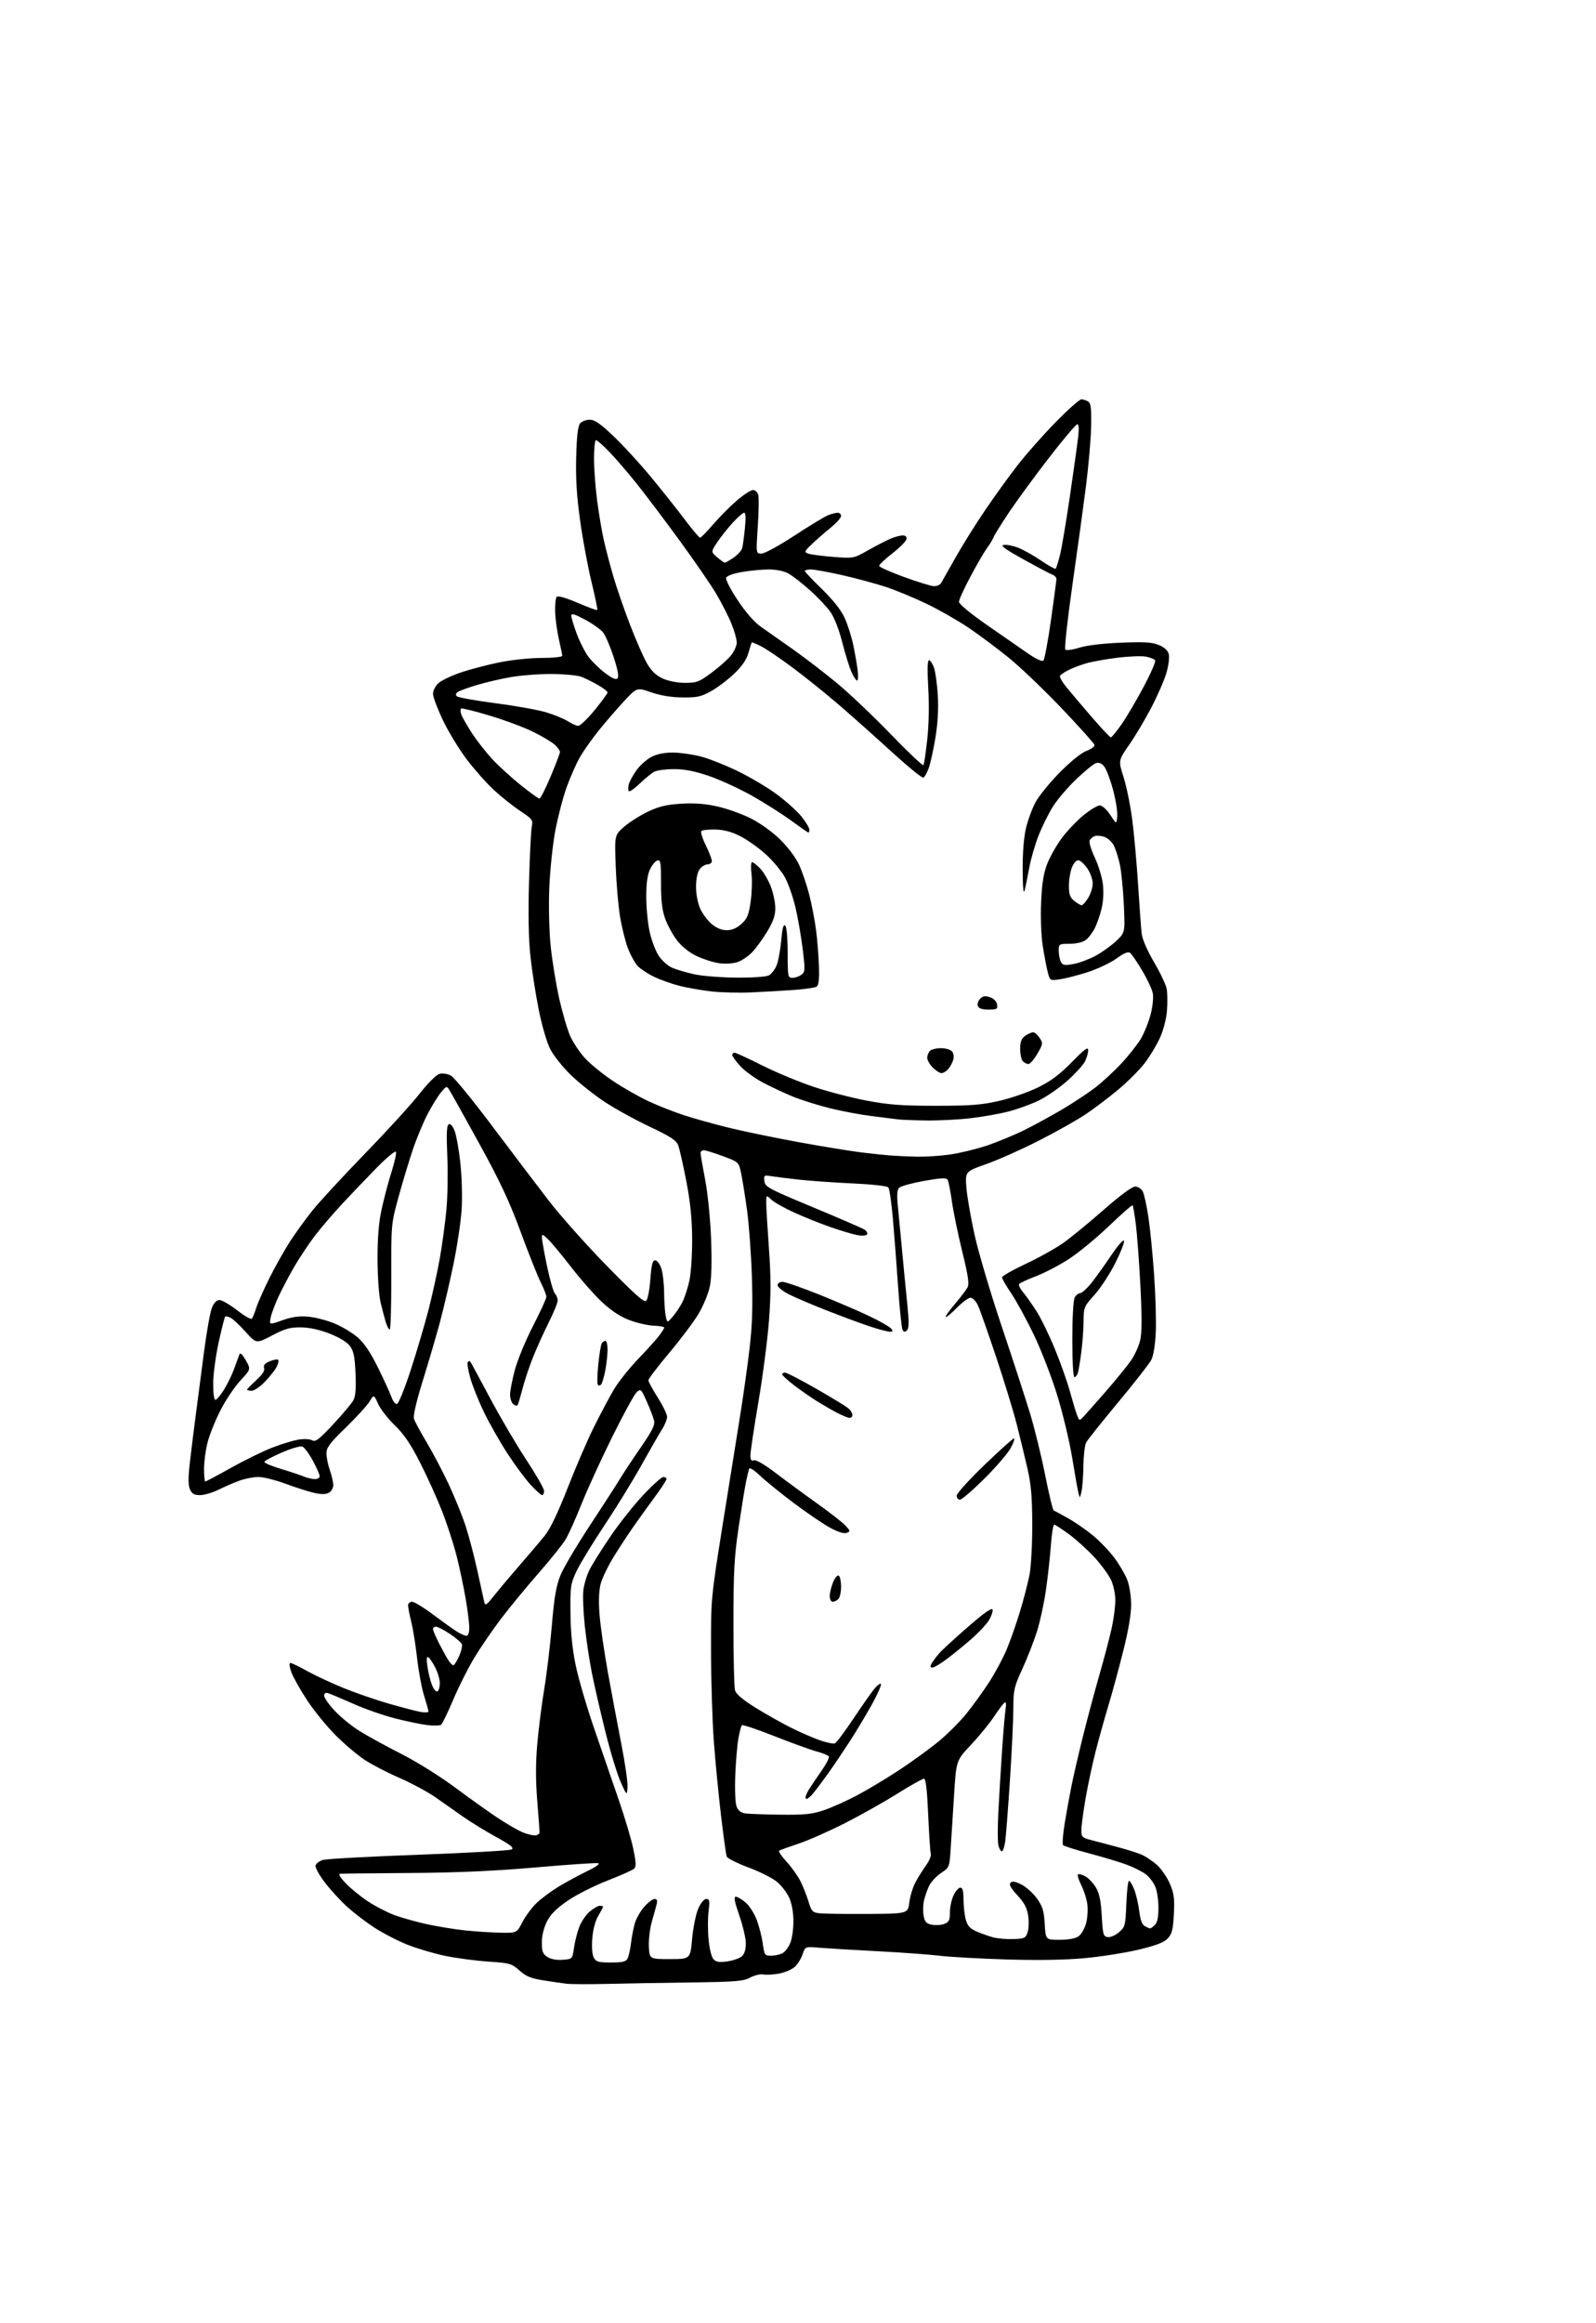 <?xml version="1.0" encoding="UTF-8" standalone="no"?>
<svg 
  version="1.1" 
  xmlns="http://www.w3.org/2000/svg" 
  xmlns:xlink="http://www.w3.org/1999/xlink" 
  xmlns:svg="http://www.w3.org/2000/svg"
  xmlns:rdf="http://www.w3.org/1999/02/22-rdf-syntax-ns#"
  xmlns:cc="http://creativecommons.org/ns#"
  xmlns:dc="http://purl.org/dc/elements/1.1/"
  viewBox="0 0 704 1024"
  width="704"
  height="1024"
>
<style>svg {background-color: white; }</style>"
<path stroke="none" fill="black" fill-rule="evenodd" d="M267.50,874.44C259.80,874.62 251.93,874.59 250.00,874.37C248.07,874.15 243.41,873.47 239.63,872.87C234.18,872.00 232.01,871.11 229.13,868.53C225.70,865.47 224.94,865.25 215.49,864.61C209.98,864.24 201.42,863.11 196.47,862.10C191.51,861.08 183.95,858.84 179.65,857.13C175.36,855.41 168.85,852.05 165.18,849.66C161.50,847.27 156.12,843.16 153.21,840.53C150.30,837.89 145.88,833.09 143.39,829.85C140.90,826.62 139.00,823.22 139.18,822.31C139.36,821.39 140.85,820.26 142.50,819.79C144.15,819.31 163.17,818.28 184.78,817.50C206.38,816.71 224.77,815.67 225.64,815.18C226.88,814.49 225.39,813.28 218.87,809.69C214.27,807.17 207.74,803.16 204.36,800.80C200.99,798.43 195.44,794.55 192.04,792.16C188.63,789.78 181.48,785.93 176.14,783.61C170.80,781.29 163.87,777.69 160.74,775.61C157.60,773.53 151.87,768.67 148.00,764.80C144.14,760.93 138.48,753.98 135.43,749.35C132.38,744.72 129.26,739.15 128.49,736.97C127.60,734.44 127.47,733.00 128.13,733.00C128.71,733.00 132.01,734.58 135.46,736.52C138.92,738.45 146.15,741.82 151.51,744.01C156.88,746.19 165.92,749.31 171.59,750.93C177.27,752.56 183.51,754.19 185.46,754.56C187.41,754.92 188.99,754.84 188.99,754.36C188.98,753.89 188.11,750.76 187.06,747.40C186.01,744.05 184.63,736.62 183.99,730.90C183.35,725.18 182.19,717.96 181.41,714.86C180.64,711.75 180.00,708.49 180.00,707.61C180.00,706.72 180.79,706.00 181.75,706.00C182.72,706.00 186.88,708.53 191.00,711.62C195.13,714.71 199.85,718.09 201.50,719.12C203.15,720.15 205.06,720.99 205.75,721.00C206.51,721.00 207.00,719.64 207.00,717.50C207.00,715.58 206.29,709.84 205.43,704.75C204.56,699.66 202.78,691.23 201.46,686.00C200.15,680.77 197.25,671.84 195.02,666.14C192.79,660.44 188.41,650.76 185.29,644.64C181.08,636.40 178.18,632.12 174.12,628.21C171.11,625.29 167.80,621.04 166.78,618.76C164.92,614.60 164.92,614.60 163.00,617.76C161.95,619.49 157.24,624.64 152.54,629.21C145.41,636.13 144.00,638.02 144.00,640.63C144.00,642.34 144.68,645.66 145.50,648.00C146.32,650.34 147.00,653.30 147.00,654.59C147.00,655.89 146.13,657.40 145.04,657.98C143.71,658.69 141.67,658.71 138.69,658.04C136.27,657.50 130.59,655.69 126.08,654.03C121.56,652.36 116.15,651.00 114.06,651.00C111.96,651.00 108.28,651.69 105.88,652.54C103.47,653.39 99.27,655.19 96.55,656.54C93.83,657.89 90.11,659.00 88.28,659.00C85.70,659.00 84.70,658.44 83.82,656.49C82.96,654.62 82.96,651.51 83.79,644.24C84.41,638.88 85.60,629.33 86.44,623.00C87.28,616.67 88.89,604.34 90.03,595.60C91.17,586.85 92.73,578.19 93.50,576.35C94.40,574.19 95.58,573.00 96.83,573.00C97.89,573.00 101.37,575.03 104.57,577.51C107.76,579.99 110.69,581.68 111.07,581.26C111.45,580.84 112.33,578.70 113.02,576.50C113.71,574.30 116.30,568.45 118.76,563.50C121.23,558.55 125.27,551.35 127.74,547.50C130.21,543.65 134.77,537.35 137.86,533.50C140.95,529.65 151.36,518.39 160.99,508.47C170.62,498.55 181.43,486.72 185.00,482.17C188.88,477.25 192.48,473.67 193.93,473.30C195.30,472.96 197.49,473.31 198.93,474.11C200.34,474.89 208.56,484.93 217.18,496.42C225.81,507.90 237.06,522.73 242.18,529.36C247.31,536.00 258.79,548.87 267.69,557.96C280.18,570.71 284.16,574.23 285.07,573.32C285.73,572.67 286.54,568.39 286.88,563.82C287.36,557.37 287.84,555.50 289.00,555.50C289.82,555.50 291.04,557.08 291.69,559.00C292.35,560.92 292.91,565.71 292.94,569.62C292.97,573.54 293.29,578.20 293.64,579.96C294.29,583.18 294.29,583.18 296.74,580.34C298.09,578.78 300.00,575.92 300.98,574.00C301.96,572.08 303.36,567.80 304.08,564.50C304.81,561.16 305.35,552.97 305.31,546.00C305.24,537.10 304.50,529.76 302.71,520.50C301.33,513.35 299.72,506.27 299.13,504.76C298.27,502.57 295.69,500.90 286.41,496.52C280.00,493.50 271.03,488.55 266.48,485.51C261.92,482.48 255.28,477.19 251.73,473.75C248.18,470.31 244.10,465.17 242.66,462.32C241.18,459.41 238.97,451.78 237.59,444.82C236.24,438.05 234.60,427.43 233.94,421.23C233.16,413.89 232.95,402.57 233.35,388.73C233.68,377.05 234.23,366.09 234.57,364.37C235.15,361.43 234.84,361.00 229.43,357.41C226.26,355.30 221.03,351.14 217.81,348.16C214.59,345.18 209.19,339.09 205.81,334.62C202.44,330.15 197.72,322.40 195.34,317.38C192.95,312.37 191.00,307.16 191.00,305.81C191.00,304.46 192.04,302.37 193.31,301.18C194.58,299.99 198.97,297.87 203.06,296.48C207.15,295.08 214.85,293.06 220.16,291.97C225.59,290.86 233.79,290.00 238.91,290.00C243.91,290.00 248.00,289.58 248.00,289.06C248.00,288.55 247.34,285.28 246.53,281.80C245.73,278.32 244.98,272.87 244.88,269.69C244.77,266.51 245.10,263.51 245.59,263.02C246.13,262.49 249.90,263.59 254.78,265.70C259.34,267.66 263.24,269.09 263.45,268.88C263.67,268.67 262.53,263.10 260.92,256.51C259.31,249.91 257.05,237.78 255.90,229.55C254.39,218.73 253.91,210.93 254.16,201.44C254.40,192.20 254.91,187.81 255.87,186.65C256.63,185.74 258.54,185.00 260.12,185.00C262.32,185.00 264.78,186.70 270.60,192.23C274.78,196.20 282.13,204.19 286.92,209.98C291.72,215.76 298.44,224.21 301.86,228.75C305.29,233.29 308.41,237.00 308.80,237.00C309.19,237.00 311.74,234.41 314.46,231.25C317.18,228.09 321.87,223.36 324.87,220.75C327.87,218.14 331.14,216.00 332.14,216.00C333.20,216.00 334.18,216.94 334.50,218.25C334.79,219.49 334.68,225.79 334.25,232.25C333.47,244.00 333.47,244.00 335.91,244.00C337.27,244.00 343.70,240.49 350.49,236.04C357.17,231.67 363.88,227.62 365.39,227.04C366.89,226.47 368.78,226.00 369.57,226.00C370.35,226.00 371.00,226.65 371.00,227.45C371.00,228.25 368.88,230.61 366.29,232.70C363.70,234.79 359.99,238.03 358.05,239.89C354.77,243.04 354.66,243.33 356.51,244.01C357.60,244.42 362.55,245.07 367.50,245.46C376.50,246.17 376.50,246.17 383.00,242.50C386.58,240.48 391.02,238.19 392.87,237.41C394.73,236.63 397.12,236.00 398.20,236.00C399.48,236.00 400.04,236.57 399.82,237.67C399.65,238.58 396.85,241.40 393.61,243.92C390.37,246.44 387.75,248.92 387.80,249.43C387.84,249.94 392.74,252.12 398.69,254.29C404.63,256.45 410.57,258.29 411.87,258.36C413.18,258.44 414.64,257.82 415.12,257.00C415.59,256.18 418.53,251.00 421.63,245.50C424.74,240.00 430.66,230.55 434.79,224.50C438.92,218.45 445.26,209.68 448.89,205.00C452.52,200.32 459.99,191.89 465.49,186.25C471.00,180.61 476.18,176.00 477.00,176.01C477.82,176.02 479.18,176.46 480.00,176.99C481.19,177.75 481.46,179.99 481.30,187.94C481.20,193.44 480.17,205.26 479.03,214.22C477.89,223.17 475.19,242.87 473.02,257.99C470.86,273.11 469.46,285.86 469.92,286.32C470.38,286.78 473.17,286.40 476.13,285.47C479.43,284.44 486.52,283.59 494.50,283.28C504.88,282.86 508.25,283.07 511.21,284.31C513.66,285.34 515.14,286.72 515.56,288.36C515.90,289.74 515.44,293.41 514.53,296.53C513.63,299.65 510.67,306.47 507.95,311.69C505.24,316.90 500.83,324.32 498.15,328.18C493.27,335.19 493.27,335.19 495.62,342.58C496.91,346.65 498.63,355.04 499.43,361.24C500.24,367.43 501.40,380.38 502.02,390.00C502.63,399.62 503.34,409.33 503.60,411.56C503.88,413.98 506.07,419.02 509.03,424.06C511.77,428.70 514.29,434.01 514.63,435.85C514.98,437.69 515.03,442.02 514.75,445.48C514.45,449.24 513.17,454.13 511.58,457.60C510.12,460.80 507.07,465.82 504.80,468.75C502.54,471.69 497.27,476.93 493.10,480.40C488.92,483.88 482.46,488.75 478.75,491.23C475.04,493.71 465.82,498.90 458.25,502.75C450.69,506.60 440.28,511.24 435.12,513.06C425.74,516.37 425.74,516.37 426.28,523.43C426.58,527.32 428.22,536.80 429.94,544.50C431.65,552.20 437.07,570.42 441.98,585.00C446.88,599.58 452.52,616.90 454.51,623.50C456.49,630.10 459.46,642.25 461.09,650.50C462.73,658.75 464.39,665.62 464.79,665.76C465.18,665.91 468.08,667.48 471.24,669.26C474.40,671.04 479.41,674.52 482.38,677.00C485.34,679.48 489.51,683.86 491.63,686.74C493.76,689.62 496.26,693.89 497.20,696.24C498.15,698.64 498.91,703.36 498.95,707.05C498.98,711.37 497.81,718.35 495.50,727.55C493.58,735.22 490.65,746.00 488.99,751.50C487.33,757.00 484.82,766.00 483.40,771.50C481.97,777.00 479.95,786.39 478.91,792.37C477.86,798.35 477.00,804.75 477.00,806.58C477.00,809.67 477.32,810.00 481.25,811.02C483.59,811.62 488.79,813.00 492.82,814.07C496.85,815.15 501.61,816.64 503.39,817.39C505.18,818.14 508.24,820.15 510.20,821.87C512.15,823.58 514.76,827.33 515.99,830.19C517.88,834.59 518.16,836.70 517.79,843.70C517.43,850.58 516.97,852.40 515.09,854.40C513.42,856.18 510.01,857.48 502.16,859.36C496.30,860.75 485.58,862.44 478.33,863.10C469.76,863.89 457.72,864.08 443.83,863.66C432.10,863.30 418.92,862.57 414.55,862.03C410.18,861.49 397.81,860.59 387.05,860.03C376.30,859.47 364.73,858.77 361.33,858.49C355.17,857.96 355.17,857.96 354.05,861.33C353.44,863.19 351.92,865.67 350.66,866.85C349.41,868.03 346.28,869.38 343.72,869.86C341.15,870.34 337.97,870.53 336.65,870.27C335.34,870.02 332.74,870.64 330.88,871.66C327.93,873.27 324.59,873.54 304.50,873.80C291.85,873.97 275.20,874.25 267.50,874.44zM269.50,865.00C274.61,865.00 276.11,864.64 276.83,863.25C277.32,862.29 278.00,859.25 278.33,856.50C278.66,853.75 279.42,849.80 280.02,847.72C280.62,845.65 282.48,842.38 284.16,840.47C285.84,838.56 287.89,837.00 288.72,837.00C289.79,837.00 290.07,837.66 289.67,839.25C289.36,840.49 288.40,843.98 287.53,847.00C286.66,850.02 286.07,854.98 286.22,858.00C286.50,863.50 286.50,863.50 295.50,863.50C304.50,863.50 304.50,863.50 305.30,854.52C305.75,849.59 306.96,843.62 308.00,841.27C309.14,838.70 310.55,837.00 311.56,837.00C313.00,837.00 313.14,837.75 312.55,842.45C312.18,845.45 312.18,851.10 312.57,855.01C312.99,859.23 313.89,862.75 314.80,863.65C315.95,864.81 317.44,865.01 320.91,864.50C323.43,864.13 326.29,863.12 327.25,862.26C328.38,861.24 329.00,859.25 328.99,856.60C328.98,854.34 327.68,848.79 326.10,844.25C324.01,838.25 323.59,836.00 324.54,836.00C325.26,836.00 327.21,837.14 328.87,838.54C330.53,839.94 332.76,843.43 333.83,846.29C334.89,849.16 336.08,853.86 336.48,856.75C337.15,861.75 337.33,862.00 340.16,862.00C341.79,862.00 344.04,861.51 345.15,860.92C346.26,860.33 347.81,858.31 348.58,856.45C349.36,854.59 349.99,850.24 349.98,846.78C349.96,842.85 349.27,838.98 348.11,836.43C347.09,834.19 344.65,831.03 342.67,829.40C340.70,827.78 335.04,824.94 330.10,823.09C325.16,821.25 320.87,819.09 320.56,818.31C320.26,817.52 319.12,809.37 318.04,800.19C316.95,791.01 315.52,776.30 314.87,767.50C314.22,758.70 313.66,740.92 313.63,728.00C313.59,704.50 313.59,704.50 318.78,672.00C321.64,654.12 325.11,632.46 326.49,623.86C327.88,615.25 329.74,601.98 330.63,594.36C331.84,584.00 332.09,575.95 331.65,562.50C331.32,552.60 330.37,539.55 329.53,533.50C328.70,527.45 327.54,520.18 326.96,517.35C325.90,512.19 325.90,512.19 318.89,509.60C315.04,508.17 311.24,507.00 310.44,507.00C309.65,507.00 309.01,507.56 309.02,508.25C309.03,508.94 309.94,514.23 311.05,520.00C312.19,525.97 313.32,537.18 313.66,546.00C314.05,556.21 313.86,563.41 313.09,567.08C312.45,570.16 310.26,575.50 308.21,578.95C306.17,582.40 300.34,590.19 295.25,596.24C290.16,602.30 286.00,607.76 286.01,608.38C286.01,608.99 287.87,612.42 290.13,615.99C292.40,619.56 294.25,623.38 294.25,624.49C294.25,625.59 293.25,628.08 292.02,630.00C290.80,631.92 286.66,639.12 282.82,646.00C278.99,652.88 271.61,664.85 266.43,672.61C261.25,680.37 255.78,689.37 254.26,692.61C251.68,698.12 251.51,699.30 251.63,711.00C251.72,719.51 252.45,726.85 253.94,734.00C255.13,739.77 258.82,752.38 262.14,762.00C265.45,771.62 270.33,785.80 272.99,793.51C275.64,801.21 278.52,810.89 279.37,815.01C280.58,820.87 280.66,822.75 279.71,823.66C279.04,824.29 273.74,826.66 267.92,828.91C262.11,831.17 254.23,835.15 250.42,837.76C245.39,841.21 242.89,843.72 241.25,846.96C239.86,849.73 239.00,853.24 239.00,856.19C239.00,860.13 239.42,861.23 241.42,862.54C242.94,863.54 245.43,864.01 248.16,863.81C252.49,863.50 252.49,863.50 253.19,858.53C253.58,855.79 254.63,851.64 255.52,849.31C256.41,846.97 258.50,843.92 260.15,842.53C261.80,841.14 263.79,840.00 264.58,840.00C265.36,840.00 266.00,840.20 266.00,840.44C266.00,840.69 265.05,842.50 263.88,844.47C262.59,846.66 261.57,850.52 261.26,854.37C260.95,858.21 261.21,861.52 261.91,862.83C262.92,864.71 263.93,865.00 269.50,865.00zM446.92,854.68C451.91,854.51 452.42,854.27 453.28,851.69C453.79,850.14 453.90,846.83 453.53,844.33C453.02,840.95 451.80,838.65 448.76,835.36C445.80,832.15 444.98,830.62 445.77,829.83C446.56,829.04 447.92,829.28 450.68,830.71C452.78,831.79 455.84,834.57 457.47,836.88C459.92,840.35 460.51,842.31 460.83,848.04C461.23,855.00 461.23,855.00 467.39,855.00C471.32,855.00 474.35,854.44 475.75,853.46C476.96,852.62 478.45,850.04 479.07,847.72C479.70,845.41 479.94,841.60 479.62,839.26C479.30,836.91 478.10,833.15 476.95,830.90C475.80,828.65 475.14,826.52 475.49,826.18C475.83,825.84 477.30,826.22 478.76,827.04C480.21,827.85 482.32,830.09 483.44,832.01C484.94,834.56 485.62,837.93 485.99,844.50C486.46,852.73 486.68,853.53 488.63,853.80C489.81,853.97 492.03,853.02 493.59,851.68C496.29,849.36 496.44,848.76 496.83,839.12C497.05,833.55 497.58,829.00 498.01,829.00C498.43,829.00 499.46,830.70 500.29,832.77C501.12,834.84 502.12,839.13 502.52,842.30C503.02,846.33 503.78,848.35 505.05,849.03C506.05,849.56 507.09,850.00 507.36,850.00C507.63,850.00 508.56,849.29 509.43,848.43C510.51,847.35 511.00,844.98 511.00,840.90C511.00,837.62 510.38,833.45 509.62,831.64C508.86,829.82 507.03,827.38 505.54,826.21C504.05,825.04 500.28,823.12 497.17,821.95C494.05,820.78 486.59,818.53 480.59,816.95C474.58,815.36 469.34,813.72 468.94,813.29C468.54,812.85 468.83,808.68 469.58,804.02C470.34,799.36 471.68,791.93 472.56,787.52C473.45,783.11 475.73,773.20 477.65,765.50C479.56,757.80 482.89,745.36 485.05,737.86C487.21,730.36 489.66,720.99 490.49,717.05C491.32,713.10 491.99,707.76 491.98,705.18C491.97,702.61 491.14,698.70 490.14,696.50C489.14,694.30 485.88,689.83 482.91,686.57C479.93,683.31 474.86,678.70 471.64,676.32C468.42,673.95 465.43,672.00 465.00,672.00C464.57,672.00 463.91,676.16 463.53,681.25C463.16,686.34 462.18,695.18 461.36,700.90C460.54,706.62 458.76,714.82 457.40,719.13C456.04,723.44 453.14,730.85 450.96,735.58C447.32,743.51 447.00,744.89 447.00,752.85C446.99,757.61 446.32,771.85 445.50,784.50C444.67,797.15 443.72,809.41 443.39,811.75C443.05,814.09 442.38,816.00 441.91,816.00C441.43,816.00 440.75,814.84 440.39,813.41C440.03,811.99 440.04,805.13 440.40,798.16C440.76,791.20 441.51,778.98 442.05,771.00C442.59,763.02 443.28,754.99 443.58,753.15C443.91,751.12 443.75,750.04 443.16,750.40C442.63,750.73 440.52,753.53 438.46,756.63C436.40,759.72 431.81,765.34 428.25,769.11C421.79,775.97 421.79,775.97 420.84,791.24C420.32,799.63 419.65,810.23 419.35,814.80C418.82,823.05 418.79,823.11 415.08,825.56C413.03,826.92 410.66,829.49 409.81,831.27C408.96,833.05 407.94,836.00 407.54,837.83C407.14,839.66 407.09,842.64 407.43,844.46C407.92,847.12 408.63,847.88 411.02,848.35C412.66,848.68 415.13,848.52 416.50,848.00C418.61,847.20 419.00,846.40 419.00,842.93C419.00,840.66 419.73,837.27 420.61,835.40C421.50,833.53 422.85,832.00 423.61,832.00C424.62,832.00 425.00,833.44 425.01,837.25C425.01,840.14 425.46,844.12 426.01,846.10C426.78,848.89 427.86,850.07 430.76,851.32C432.82,852.21 436.07,853.37 438.00,853.90C439.93,854.43 443.94,854.78 446.92,854.68zM220.73,851.87C227.97,852.00 227.97,852.00 230.40,847.25C231.73,844.64 234.55,840.84 236.66,838.81C238.77,836.78 243.20,833.50 246.50,831.51C249.80,829.52 255.43,826.48 259.00,824.74C263.07,822.76 264.85,821.45 263.77,821.22C262.82,821.02 250.44,821.87 236.27,823.10C218.17,824.68 201.72,825.41 181.00,825.55C164.78,825.66 150.85,825.81 150.05,825.88C149.12,825.96 150.02,827.49 152.55,830.13C154.72,832.40 159.13,835.98 162.35,838.10C165.57,840.21 170.75,842.89 173.85,844.06C176.96,845.22 183.42,847.04 188.20,848.09C192.99,849.14 200.64,850.39 205.20,850.87C209.77,851.34 216.75,851.79 220.73,851.87zM382.50,843.60C400.50,843.50 400.50,843.50 401.11,838.48C401.45,835.72 402.71,831.67 403.90,829.48C405.10,827.29 407.19,823.96 408.55,822.08C409.91,820.20 410.82,817.95 410.57,817.08C410.32,816.21 409.80,808.41 409.42,799.75C408.93,788.62 408.38,784.00 407.54,784.00C406.89,784.00 401.66,786.94 395.92,790.53C390.19,794.12 379.84,799.95 372.92,803.48C366.00,807.01 356.78,811.09 352.42,812.55C348.06,814.01 344.14,815.42 343.70,815.69C343.27,815.96 344.70,818.12 346.88,820.49C349.07,822.86 351.84,826.72 353.03,829.06C354.22,831.40 355.84,835.47 356.62,838.10C357.89,842.36 358.39,842.92 361.27,843.29C363.05,843.52 372.60,843.66 382.50,843.60zM235.75,808.96C237.00,808.98 238.00,808.40 238.00,807.65C238.00,806.90 237.54,800.57 236.97,793.58C236.25,784.74 236.26,777.15 236.99,768.68C237.58,761.98 238.96,751.10 240.06,744.50C241.16,737.90 242.68,725.26 243.42,716.42C244.47,704.05 245.34,698.97 247.18,694.42C248.49,691.16 254.32,681.30 260.12,672.50C265.91,663.70 271.88,654.48 273.37,652.00C274.85,649.52 279.01,643.24 282.59,638.04C287.82,630.45 288.99,628.07 288.48,626.04C288.14,624.64 286.70,620.90 285.28,617.73C282.81,612.19 282.63,612.02 280.83,613.65C279.80,614.58 274.93,623.48 270.01,633.42C265.09,643.37 259.00,656.67 256.48,663.00C253.95,669.33 250.82,676.30 249.51,678.50C248.20,680.70 242.78,687.45 237.47,693.50C232.17,699.55 224.75,708.55 220.99,713.50C217.24,718.45 211.94,726.19 209.22,730.69C206.49,735.20 202.31,743.53 199.91,749.19C197.51,754.86 195.09,759.83 194.53,760.24C193.96,760.64 191.25,760.69 188.50,760.36C185.75,760.02 179.45,758.72 174.50,757.48C169.55,756.24 161.22,753.34 156.00,751.03C150.78,748.72 145.71,746.60 144.75,746.30C143.57,745.94 143.00,746.31 143.00,747.43C143.00,748.34 145.08,751.31 147.63,754.03C150.18,756.76 155.01,760.72 158.38,762.84C161.75,764.96 170.08,769.53 176.89,773.00C184.16,776.70 194.30,783.04 201.39,788.34C208.05,793.30 216.54,799.33 220.25,801.73C223.96,804.13 228.46,806.73 230.25,807.51C232.04,808.29 234.51,808.94 235.75,808.96zM344.28,799.85C354.83,799.97 358.15,799.64 363.28,797.93C366.70,796.78 373.27,793.86 377.87,791.42C382.47,788.99 390.80,784.01 396.37,780.36C401.94,776.71 409.77,771.04 413.78,767.77C417.78,764.50 423.46,758.83 426.41,755.16C429.35,751.50 433.86,745.25 436.42,741.27C438.98,737.29 442.36,730.99 443.94,727.27C445.52,723.55 448.18,716.00 449.86,710.50C451.54,705.00 453.46,697.58 454.14,694.00C454.81,690.42 455.35,680.52 455.33,672.00C455.31,660.06 454.83,654.43 453.26,647.50C452.13,642.55 450.01,633.77 448.54,628.00C447.08,622.23 442.95,608.73 439.36,598.00C435.78,587.27 432.16,577.04 431.31,575.25C430.46,573.46 429.02,572.00 428.09,572.00C427.17,572.00 424.44,574.02 422.02,576.48C419.60,578.94 417.42,580.75 417.17,580.50C416.92,580.25 418.73,577.68 421.20,574.77C423.67,571.87 426.17,568.59 426.76,567.47C427.59,565.90 427.07,562.33 424.44,551.61C422.57,544.00 420.52,534.04 419.88,529.47C419.24,524.90 418.39,520.63 417.98,519.97C417.41,519.05 414.97,519.18 407.56,520.51C402.24,521.47 397.32,522.83 396.62,523.52C395.68,524.46 395.55,526.70 396.10,532.15C396.51,536.19 397.34,544.90 397.94,551.50C398.55,558.10 399.54,568.37 400.16,574.31C401.01,582.55 400.99,585.41 400.09,586.31C399.19,587.21 398.74,587.19 398.15,586.23C397.72,585.55 396.83,577.00 396.16,567.24C395.49,557.48 394.45,543.88 393.84,537.00C393.24,530.12 392.35,524.01 391.87,523.40C391.36,522.75 384.97,522.03 376.25,521.62C368.14,521.25 357.45,520.50 352.50,519.95C347.55,519.41 342.01,518.72 340.18,518.42C337.04,517.91 336.87,518.03 337.18,520.61C337.48,523.15 338.93,523.93 358.47,532.06C370.00,536.86 380.25,541.30 381.25,541.93C382.26,542.55 382.80,543.51 382.46,544.06C382.10,544.64 380.30,544.78 378.17,544.39C376.15,544.02 370.77,542.42 366.22,540.82C361.67,539.23 354.47,536.34 350.23,534.41C345.99,532.47 341.50,529.94 340.26,528.77C338.00,526.65 338.00,526.65 337.99,530.08C337.98,531.96 338.51,541.01 339.17,550.18C340.09,563.01 340.09,570.40 339.19,582.18C338.55,590.61 336.45,606.73 334.53,618.00C332.61,629.27 331.03,639.79 331.02,641.36C331.00,643.50 331.38,644.07 332.51,643.64C333.43,643.28 337.23,645.50 342.26,649.32C346.79,652.77 355.00,658.80 360.50,662.71C366.00,666.63 371.58,670.99 372.90,672.39C375.13,674.76 375.17,675.00 373.48,675.64C372.32,676.09 369.71,675.29 366.25,673.42C363.26,671.81 356.05,666.92 350.22,662.55C344.38,658.17 337.64,652.71 335.23,650.40C332.80,648.07 330.68,646.72 330.46,647.35C330.23,647.98 329.62,650.52 329.10,653.00C328.57,655.48 327.11,664.48 325.84,673.00C323.88,686.19 323.53,692.52 323.52,715.50C323.51,730.35 323.82,743.62 324.21,745.00C324.70,746.71 327.56,749.14 333.21,752.66C337.77,755.50 344.88,759.50 349.00,761.55C353.12,763.60 358.88,766.10 361.78,767.10C364.69,768.10 367.61,768.69 368.28,768.41C368.95,768.14 372.57,763.32 376.32,757.71C380.07,752.09 384.22,746.17 385.53,744.54C386.84,742.91 388.21,741.87 388.57,742.23C388.93,742.59 387.16,746.63 384.64,751.19C382.11,755.76 377.67,763.16 374.77,767.63C371.87,772.10 367.62,778.40 365.31,781.63C363.01,784.86 360.01,788.85 358.65,790.50C357.29,792.15 355.86,793.18 355.47,792.80C355.08,792.41 355.60,790.72 356.63,789.05C357.66,787.37 360.23,783.55 362.34,780.55C364.45,777.55 365.92,774.69 365.61,774.19C365.30,773.68 362.90,772.70 360.28,772.00C357.65,771.30 349.28,768.27 341.68,765.27C334.08,762.26 327.58,760.08 327.25,760.42C326.91,760.75 326.22,763.38 325.71,766.26C325.19,769.14 324.57,776.47 324.33,782.54C324.08,788.70 324.33,794.74 324.89,796.21C325.57,798.00 326.80,798.99 328.70,799.28C330.24,799.51 337.25,799.77 344.28,799.85zM276.80,787.84C276.50,791.50 276.50,791.50 273.77,785.42C272.27,782.08 269.25,772.18 267.07,763.42C264.88,754.67 262.20,743.00 261.10,737.50C260.00,732.00 258.58,722.56 257.94,716.52C257.30,710.49 257.03,703.43 257.33,700.84C257.64,698.25 258.88,694.19 260.08,691.82C261.28,689.44 265.43,682.85 269.28,677.18C273.14,671.50 279.65,663.29 283.75,658.93C287.85,654.57 291.84,651.00 292.60,651.00C293.37,651.00 294.00,651.40 294.00,651.89C294.00,652.38 291.91,655.62 289.35,659.10C286.79,662.57 282.62,668.36 280.07,671.96C277.53,675.56 273.36,681.88 270.82,686.00C268.27,690.12 265.65,695.52 264.98,698.00C264.19,700.96 264.00,705.54 264.43,711.36C264.79,716.23 266.44,727.70 268.09,736.86C269.74,746.01 272.45,760.40 274.10,768.84C275.76,777.28 276.97,785.83 276.80,787.84zM192.98,745.51C193.54,745.17 194.00,743.54 194.00,741.90C194.00,740.26 193.11,737.17 192.01,735.03C190.92,732.89 189.54,730.83 188.94,730.46C188.17,729.99 188.05,731.23 188.55,734.64C188.93,737.31 189.86,740.99 190.60,742.82C191.35,744.65 192.42,745.86 192.98,745.51zM411.28,735.00C410.29,735.00 410.19,734.54 410.92,733.25C411.46,732.29 412.94,730.30 414.20,728.82C415.47,727.35 421.23,722.05 427.00,717.05C434.27,710.75 437.60,708.42 437.83,709.48C438.00,710.33 437.25,712.48 436.15,714.26C435.04,716.04 431.55,719.75 428.38,722.50C425.21,725.25 420.37,729.19 417.63,731.25C414.88,733.31 412.03,735.00 411.28,735.00zM199.96,734.00C200.37,734.00 201.50,732.22 202.48,730.05C203.45,727.88 204.01,725.48 203.72,724.71C203.42,723.94 201.04,721.89 198.42,720.15C195.80,718.42 193.06,717.00 192.33,717.00C191.60,717.00 191.00,717.46 191.00,718.03C191.00,718.60 192.19,721.41 193.64,724.28C195.10,727.15 196.95,730.51 197.76,731.75C198.57,732.99 199.56,734.00 199.96,734.00zM218.29,702.88C220.61,699.98 225.66,693.98 229.52,689.55C233.39,685.12 238.21,679.45 240.23,676.95C242.71,673.89 246.03,666.97 250.40,655.80C253.97,646.67 259.21,634.54 262.05,628.85C264.89,623.16 268.81,615.80 270.75,612.50C272.69,609.20 277.52,603.12 281.48,599.00C285.44,594.88 289.65,590.20 290.84,588.62C292.03,587.03 293.00,585.45 293.00,585.12C293.00,584.78 290.91,584.42 288.36,584.32C285.81,584.22 281.03,583.13 277.74,581.90C273.73,580.40 269.75,577.81 265.72,574.08C262.40,571.01 256.20,564.00 251.94,558.50C247.69,553.00 243.03,547.41 241.60,546.08C239.22,543.85 239.00,543.81 239.04,545.58C239.07,546.63 240.10,552.33 241.33,558.24C242.57,564.15 244.13,569.53 244.79,570.19C245.46,570.86 246.00,572.22 246.00,573.22C246.00,574.22 244.20,578.63 241.99,583.01C239.79,587.40 236.67,594.31 235.05,598.37C233.44,602.43 231.38,608.62 230.47,612.12C229.56,615.62 228.60,618.84 228.32,619.29C228.05,619.73 227.19,619.57 226.41,618.93C225.63,618.28 225.00,616.38 225.00,614.70C225.00,613.01 225.96,608.06 227.14,603.70C228.32,599.33 231.92,590.64 235.14,584.39C238.36,578.13 241.00,572.38 241.00,571.59C241.00,570.81 239.89,567.95 238.52,565.23C237.16,562.52 233.16,552.47 229.63,542.90C224.66,529.42 220.54,520.65 211.36,503.98C204.84,492.15 198.94,481.57 198.25,480.48C197.03,478.56 196.92,478.59 194.54,481.47C193.18,483.10 190.52,487.41 188.62,491.03C186.72,494.66 183.77,501.75 182.07,506.79C180.37,511.82 177.53,521.24 175.76,527.72C172.55,539.46 172.54,539.57 172.60,562.75C172.63,575.54 172.32,586.00 171.91,586.00C171.49,586.00 170.71,584.54 170.16,582.75C169.62,580.96 168.58,577.02 167.86,574.00C167.14,570.94 166.55,562.52 166.53,555.00C166.51,545.65 167.05,538.93 168.31,533.13C169.30,528.52 171.24,521.18 172.62,516.81C174.00,512.45 174.93,508.34 174.68,507.69C174.44,507.03 170.71,510.09 166.37,514.50C162.04,518.90 155.08,526.18 150.90,530.66C146.73,535.15 141.19,541.64 138.59,545.09C136.00,548.54 132.07,554.46 129.85,558.25C127.64,562.04 124.53,567.93 122.94,571.32C121.35,574.72 119.76,578.96 119.40,580.74C118.75,583.98 118.75,583.98 124.63,581.91C128.91,580.41 131.99,579.98 136.00,580.35C139.03,580.62 144.20,581.96 147.50,583.32C150.80,584.68 155.40,587.43 157.72,589.44C160.67,591.99 163.38,596.01 166.73,602.79C169.36,608.13 172.05,614.01 172.71,615.85C173.39,617.78 174.44,619.02 175.17,618.78C175.86,618.55 178.56,611.86 181.15,603.93C183.74,595.99 187.26,584.10 188.97,577.51C190.67,570.91 192.95,560.56 194.02,554.51C195.09,548.45 196.40,538.77 196.93,533.00C197.46,527.23 197.62,516.60 197.30,509.40C196.88,499.94 197.04,496.10 197.88,495.58C198.61,495.12 199.57,496.11 200.46,498.25C201.24,500.11 202.41,506.56 203.06,512.57C203.73,518.74 203.98,527.73 203.62,533.22C203.28,538.57 201.61,549.59 199.92,557.72C198.23,565.85 195.52,577.39 193.90,583.37C192.27,589.35 188.92,600.77 186.44,608.74C183.63,617.79 182.19,624.04 182.61,625.37C182.97,626.54 185.46,631.15 188.14,635.62C190.82,640.09 195.20,648.41 197.88,654.12C200.55,659.83 203.91,668.10 205.35,672.50C206.79,676.90 209.11,685.67 210.50,692.00C211.89,698.33 213.26,704.55 213.55,705.83C214.04,708.00 214.39,707.79 218.29,702.88zM367.30,706.00C366.58,706.00 366.00,704.88 366.00,703.47C366.00,702.08 366.67,699.34 367.48,697.40C368.29,695.45 369.42,694.14 369.98,694.49C370.54,694.83 371.00,697.03 371.00,699.36C371.00,701.69 370.46,704.14 369.80,704.80C369.14,705.46 368.02,706.00 367.30,706.00zM423.45,661.00C422.65,661.00 422.00,660.21 421.99,659.25C421.98,658.29 427.48,652.21 434.20,645.75C440.92,639.29 446.80,634.00 447.27,634.00C447.74,634.00 447.09,635.91 445.82,638.25C444.55,640.59 439.32,646.66 434.20,651.75C429.08,656.84 424.24,661.00 423.45,661.00zM477.04,657.50C476.32,660.50 476.32,660.50 475.69,658.00C475.34,656.62 474.10,649.65 472.94,642.50C471.77,635.35 468.81,622.98 466.35,615.00C463.90,607.02 459.26,595.03 456.05,588.35C452.84,581.67 448.36,573.48 446.11,570.15C443.85,566.83 442.00,563.63 442.00,563.04C442.00,562.44 446.77,559.73 452.59,557.00C458.42,554.28 465.95,550.05 469.34,547.62C472.73,545.18 480.68,538.65 487.00,533.11C494.11,526.87 499.35,523.02 500.71,523.01C501.95,523.01 503.43,523.93 504.05,525.10C504.67,526.26 505.80,531.32 506.55,536.35C507.31,541.38 508.45,552.84 509.08,561.81C509.71,570.78 510.04,582.25 509.81,587.31C509.54,593.04 508.78,597.63 507.78,599.50C506.91,601.15 500.35,609.53 493.20,618.12C486.06,626.71 479.71,634.67 479.10,635.80C478.50,636.94 477.95,641.61 477.88,646.18C477.82,650.76 477.44,655.85 477.04,657.50zM239.13,659.00C238.65,659.00 236.36,656.95 234.05,654.44C231.74,651.93 227.16,645.75 223.86,640.69C220.57,635.64 215.91,627.44 213.50,622.48C211.10,617.52 208.36,610.66 207.40,607.23C206.45,603.80 205.97,600.70 206.34,600.33C206.70,599.97 207.18,599.85 207.39,600.08C207.60,600.31 211.49,607.48 216.03,616.00C220.56,624.52 227.81,636.86 232.14,643.41C236.46,649.97 240.00,656.15 240.00,657.16C240.00,658.17 239.61,659.00 239.13,659.00zM90.56,653.00C90.87,653.00 96.00,650.27 101.96,646.93C107.92,643.60 116.10,639.59 120.15,638.04C124.19,636.48 129.39,634.90 131.70,634.53C134.04,634.14 136.68,634.28 137.68,634.84C139.17,635.67 140.71,634.50 146.98,627.78C151.12,623.35 155.11,618.59 155.86,617.21C156.83,615.42 157.11,612.01 156.82,605.36C156.49,597.92 155.99,595.46 154.35,593.27C153.08,591.56 149.67,589.49 145.40,587.82C140.89,586.06 136.50,585.10 132.72,585.06C127.95,585.01 125.74,585.63 120.00,588.64C113.05,592.28 113.05,592.28 108.41,587.11C105.85,584.27 102.88,581.47 101.80,580.89C100.71,580.31 99.60,580.06 99.33,580.34C99.05,580.62 97.75,585.72 96.45,591.67C95.14,597.63 94.06,605.76 94.04,609.75C94.02,613.88 94.43,617.00 94.99,617.00C95.53,617.00 97.19,615.09 98.67,612.75C100.15,610.41 102.20,606.25 103.22,603.50C104.24,600.75 105.31,597.84 105.59,597.03C105.94,596.03 106.84,596.83 108.39,599.53C110.67,603.50 110.67,603.50 106.04,608.50C103.49,611.25 99.55,617.11 97.29,621.53C95.02,625.94 92.46,632.31 91.58,635.67C90.71,639.04 90.00,644.31 90.00,647.39C90.00,650.48 90.25,653.00 90.56,653.00zM138.75,651.94C139.99,651.97 141.00,651.40 141.00,650.68C141.00,649.95 139.64,646.84 137.98,643.78C136.32,640.71 134.24,637.92 133.37,637.59C132.49,637.25 128.40,638.44 124.26,640.24C120.13,642.03 116.69,643.89 116.63,644.36C116.56,644.84 119.88,646.23 124.00,647.47C128.12,648.70 132.62,650.20 134.00,650.79C135.38,651.39 137.51,651.90 138.75,651.94zM477.92,624.43C478.92,623.37 483.40,618.31 487.87,613.19C492.33,608.07 497.33,601.93 498.96,599.55C500.60,597.17 502.41,593.12 502.99,590.56C503.71,587.34 503.72,579.94 503.03,566.69C502.48,556.14 501.57,543.94 501.02,539.59C500.46,535.24 499.82,531.48 499.58,531.25C499.35,531.02 494.68,535.11 489.21,540.35C483.73,545.59 475.83,552.11 471.64,554.84C467.45,557.58 460.87,561.02 457.02,562.49C453.17,563.96 449.78,565.54 449.50,566.00C449.22,566.46 450.05,568.11 451.36,569.67C452.66,571.22 455.31,574.99 457.25,578.03C459.19,581.07 462.81,588.49 465.29,594.53C467.77,600.56 470.76,608.99 471.93,613.25C473.10,617.52 474.51,622.21 475.07,623.68C476.07,626.32 476.12,626.33 477.92,624.43zM374.75,624.96C374.06,624.93 371.70,623.98 369.50,622.85C367.30,621.71 363.25,619.39 360.50,617.69C357.75,615.98 353.14,612.78 350.25,610.56C347.36,608.34 345.00,606.18 345.00,605.76C345.00,605.34 345.59,605.00 346.31,605.00C347.03,605.00 353.21,608.20 360.06,612.12C366.90,616.03 373.29,619.93 374.25,620.77C375.21,621.62 376.00,622.92 376.00,623.65C376.00,624.39 375.44,624.98 374.75,624.96zM111.00,613.00C109.90,613.00 109.00,612.77 109.00,612.50C109.00,612.22 110.81,610.36 113.02,608.36C115.74,605.90 116.87,604.16 116.50,602.99C116.10,601.75 116.80,600.91 119.01,600.00C120.69,599.30 122.35,599.02 122.70,599.37C123.05,599.72 122.71,601.18 121.94,602.62C121.16,604.06 118.84,606.99 116.77,609.12C114.70,611.25 112.10,613.00 111.00,613.00zM265.10,610.30C264.60,610.80 263.98,610.78 263.66,610.26C263.35,609.76 263.47,605.73 263.91,601.31C264.36,596.88 265.04,592.75 265.42,592.13C265.80,591.51 266.54,591.00 267.06,591.00C267.58,591.00 268.00,592.74 268.00,594.86C268.00,596.99 267.54,601.14 266.99,604.08C266.43,607.02 265.58,609.82 265.10,610.30zM473.93,607.00C473.39,607.00 473.00,600.01 473.00,590.43C473.00,580.93 473.44,573.04 474.04,571.93C474.60,570.87 475.68,570.00 476.41,570.00C477.15,570.00 479.31,568.09 481.21,565.75C483.11,563.41 487.07,557.91 490.01,553.53C493.00,549.07 495.55,546.15 495.80,546.90C496.05,547.64 494.28,552.12 491.88,556.87C489.47,561.62 485.37,567.87 482.75,570.76C478.16,575.84 478.00,576.24 477.97,582.26C477.95,585.69 477.50,591.86 476.97,595.96C476.44,600.06 475.75,604.22 475.43,605.21C475.12,606.19 474.45,607.00 473.93,607.00zM392.37,586.96C391.34,586.93 387.35,585.86 383.50,584.58C379.65,583.30 371.21,580.18 364.75,577.64C358.29,575.11 350.75,571.90 348.00,570.50C345.25,569.11 343.00,567.30 343.00,566.48C343.00,565.63 343.92,565.00 345.17,565.00C346.36,565.00 353.59,567.50 361.24,570.56C368.88,573.62 378.89,577.91 383.48,580.11C388.07,582.30 392.37,584.75 393.04,585.55C394.02,586.73 393.90,586.99 392.37,586.96zM404.18,509.83C407.85,509.92 414.38,509.52 418.68,508.93C422.98,508.34 430.42,506.56 435.20,504.97C439.99,503.37 447.64,500.20 452.20,497.92C456.77,495.64 464.32,491.50 469.00,488.71C473.68,485.92 479.99,481.74 483.04,479.43C486.08,477.11 491.28,472.32 494.59,468.78C497.90,465.24 501.82,460.27 503.31,457.74C504.79,455.20 506.71,450.38 507.57,447.02C508.48,443.47 508.86,439.57 508.48,437.70C508.11,435.94 506.02,431.49 503.83,427.80C501.63,424.12 499.27,420.64 498.58,420.07C497.66,419.30 496.00,419.97 492.41,422.53C489.71,424.46 483.92,427.18 479.55,428.57C475.18,429.96 469.70,431.35 467.37,431.67C463.15,432.25 463.14,432.25 462.14,428.38C461.59,426.24 460.60,421.04 459.94,416.81C459.25,412.39 458.95,404.30 459.23,397.81C459.59,389.44 460.29,385.01 461.93,380.76C463.14,377.60 466.09,372.42 468.47,369.26C470.85,366.09 475.16,361.59 478.04,359.25C480.91,356.91 484.10,355.00 485.12,355.00C486.19,355.00 488.14,356.77 489.74,359.19C492.50,363.39 492.50,363.39 492.81,359.73C492.98,357.72 492.14,352.44 490.94,348.00C489.74,343.56 488.00,338.99 487.07,337.84C485.94,336.44 484.73,335.95 483.44,336.37C482.37,336.71 478.50,339.86 474.83,343.36C471.15,346.86 466.55,352.22 464.60,355.28C462.64,358.33 459.75,364.13 458.16,368.17C456.57,372.20 454.70,378.65 454.00,382.50C453.30,386.35 452.38,390.85 451.95,392.50C451.46,394.43 451.15,391.22 451.10,383.50C451.06,376.03 451.60,369.08 452.54,365.09C453.37,361.56 455.28,356.38 456.78,353.59C458.27,350.79 463.12,344.85 467.54,340.39C472.41,335.48 477.05,331.75 479.32,330.93C481.38,330.18 482.94,329.02 482.78,328.34C482.63,327.67 476.16,320.45 468.41,312.31C460.66,304.16 450.08,294.06 444.91,289.87C439.73,285.67 431.68,279.66 427.00,276.53C422.32,273.39 414.00,268.66 408.50,266.03C403.00,263.39 394.90,260.06 390.50,258.62C386.10,257.18 377.55,254.88 371.50,253.51C365.45,252.14 359.26,251.01 357.75,251.01C356.24,251.00 355.00,251.30 355.00,251.66C355.00,252.02 358.39,255.60 362.53,259.63C367.38,264.34 370.94,268.82 372.52,272.22C373.86,275.12 375.62,280.65 376.42,284.50C377.22,288.35 378.09,293.41 378.34,295.75C378.60,298.09 378.47,300.00 378.06,300.00C377.64,300.00 376.54,298.31 375.61,296.24C374.67,294.17 372.85,288.29 371.54,283.17C370.15,277.69 368.01,272.18 366.35,269.79C364.80,267.55 360.69,263.19 357.22,260.11C353.75,257.02 349.48,253.71 347.72,252.75C345.79,251.69 342.39,251.00 339.10,251.00C336.11,251.00 330.78,251.50 327.26,252.12C323.47,252.77 320.62,253.82 320.30,254.66C320.00,255.44 322.30,259.91 325.42,264.59C329.04,270.04 332.74,274.25 335.69,276.30C338.23,278.06 344.60,282.53 349.83,286.24C355.07,289.94 363.77,296.63 369.18,301.10C374.59,305.57 385.28,315.71 392.93,323.64C400.59,331.57 407.07,337.69 407.35,337.24C407.63,336.80 408.37,331.72 409.01,325.96C409.72,319.53 409.89,310.79 409.46,303.25C409.00,295.11 409.10,291.00 409.78,291.00C410.34,291.00 411.33,292.46 411.97,294.25C412.61,296.04 413.37,301.55 413.67,306.50C414.01,312.38 413.66,318.80 412.64,325.00C411.78,330.23 410.46,336.27 409.71,338.44C408.95,340.61 407.85,342.55 407.25,342.75C406.65,342.95 400.39,337.84 393.33,331.39C386.27,324.94 375.80,315.62 370.07,310.69C364.33,305.75 355.15,298.38 349.68,294.31C344.20,290.23 337.94,285.99 335.76,284.88C333.59,283.77 331.71,283.00 331.58,283.18C331.46,283.36 330.80,285.45 330.11,287.84C329.26,290.81 327.28,293.69 323.81,296.99C321.03,299.64 316.45,303.09 313.63,304.66C309.21,307.11 307.47,307.49 301.00,307.41C296.07,307.36 291.35,306.58 287.22,305.14C280.93,302.96 280.93,302.96 275.22,309.12C272.07,312.52 267.10,318.26 264.17,321.90C261.24,325.53 257.54,330.75 255.94,333.50C254.33,336.25 251.67,342.23 250.02,346.79C248.36,351.34 246.07,360.12 244.92,366.29C243.77,372.45 242.58,383.85 242.28,391.62C241.97,399.69 242.24,410.62 242.91,417.12C243.56,423.38 245.23,433.64 246.63,439.92C248.03,446.20 250.22,453.71 251.50,456.60C252.78,459.49 255.75,463.94 258.09,466.48C260.44,469.03 266.04,473.56 270.54,476.56C275.05,479.55 282.10,483.56 286.22,485.46C290.33,487.37 297.26,490.09 301.60,491.52C305.95,492.95 314.90,495.44 321.49,497.06C328.09,498.68 342.04,501.56 352.49,503.46C362.95,505.36 375.32,507.38 380.00,507.95C384.68,508.52 390.52,509.14 393.00,509.32C395.48,509.50 400.50,509.73 404.18,509.83zM408.29,493.86C402.91,493.79 397.38,493.57 396.00,493.37C394.62,493.17 389.45,492.52 384.50,491.92C379.55,491.32 371.23,489.76 366.00,488.45C360.77,487.15 353.57,484.89 350.00,483.45C346.43,482.00 340.47,479.23 336.76,477.29C333.05,475.35 328.44,472.01 326.51,469.88C324.58,467.74 323.00,465.55 323.00,465.00C323.00,464.45 323.46,464.00 324.02,464.00C324.58,464.00 330.05,466.51 336.17,469.59C342.30,472.66 352.53,476.91 358.91,479.04C365.28,481.17 375.90,483.92 382.50,485.16C392.23,486.98 398.00,487.40 413.00,487.39C428.41,487.38 433.07,487.01 440.90,485.20C446.08,484.00 453.73,481.34 457.90,479.29C463.50,476.54 467.41,473.62 472.75,468.18C478.55,462.27 480.00,461.23 480.00,462.95C480.00,464.13 479.34,466.38 478.53,467.94C477.72,469.51 474.23,473.30 470.78,476.38C467.33,479.45 461.74,483.33 458.35,485.00C454.96,486.67 448.81,488.90 444.69,489.95C440.57,491.01 432.89,492.35 427.64,492.93C422.38,493.52 413.67,493.94 408.29,493.86zM415.30,473.00C414.53,473.00 412.80,471.90 411.45,470.55C410.10,469.20 409.00,467.26 409.00,466.25C409.00,465.23 409.54,463.86 410.20,463.20C410.86,462.54 413.05,462.00 415.08,462.00C417.10,462.00 419.30,462.65 419.96,463.45C420.66,464.30 420.87,465.86 420.46,467.20C420.08,468.47 419.07,470.29 418.23,471.25C417.38,472.21 416.06,473.00 415.30,473.00zM453.66,469.00C452.97,469.00 451.86,468.46 451.20,467.80C450.54,467.14 450.00,464.69 450.00,462.36C450.00,459.11 450.52,457.75 452.22,456.56C453.44,455.70 455.01,455.00 455.70,455.00C456.39,455.00 457.69,456.12 458.58,457.48C460.13,459.84 460.07,460.20 457.56,464.48C456.11,466.97 454.35,469.00 453.66,469.00zM436.04,445.00C433.23,445.00 431.75,444.50 431.33,443.42C431.00,442.55 431.46,441.12 432.35,440.22C433.61,438.96 434.58,438.82 436.73,439.57C438.44,440.17 439.62,441.39 439.82,442.77C440.11,444.77 439.71,445.00 436.04,445.00zM331.50,437.41C326.00,437.66 317.98,437.46 313.69,436.97C309.39,436.48 303.09,435.38 299.69,434.52C296.28,433.65 291.23,431.85 288.44,430.50C285.66,429.15 282.44,427.02 281.27,425.77C280.10,424.52 278.21,421.11 277.06,418.18C275.92,415.26 274.33,408.96 273.53,404.18C272.74,399.41 271.86,389.33 271.59,381.79C271.08,368.09 271.08,368.09 275.29,364.42C277.61,362.40 282.33,359.41 285.79,357.76C290.66,355.45 293.96,354.66 300.40,354.25C306.24,353.89 310.99,354.24 316.36,355.44C320.57,356.37 327.20,358.73 331.10,360.68C335.29,362.78 340.61,366.60 344.11,370.02C347.64,373.48 351.03,378.01 352.51,381.25C353.88,384.24 355.87,390.10 356.94,394.28C358.01,398.46 359.36,405.40 359.93,409.69C360.50,413.99 361.08,421.23 361.23,425.78C361.43,431.85 361.14,434.29 360.16,434.90C359.43,435.35 354.93,436.00 350.16,436.34C345.40,436.68 337.00,437.16 331.50,437.41zM324.82,430.90C331.93,430.96 337.98,430.54 339.15,429.92C340.26,429.33 341.78,427.38 342.53,425.59C343.27,423.80 344.20,418.86 344.59,414.61C345.09,409.09 345.59,407.19 346.36,407.96C347.00,408.60 347.44,413.51 347.44,420.02C347.44,430.49 347.54,431.00 349.53,431.00C350.68,431.00 352.44,430.40 353.45,429.66C355.16,428.41 355.21,427.66 354.08,418.41C353.42,412.96 351.99,404.72 350.92,400.11C349.85,395.49 347.75,389.48 346.26,386.74C344.77,384.00 340.96,379.42 337.80,376.56C334.64,373.69 329.56,370.09 326.52,368.56C322.70,366.62 319.33,365.72 315.59,365.63C312.61,365.56 309.82,365.85 309.39,366.28C308.96,366.71 309.82,369.53 311.31,372.55C312.79,375.57 314.00,378.71 314.00,379.52C314.00,380.33 313.13,381.00 312.06,381.00C310.99,381.00 309.41,382.00 308.56,383.22C307.59,384.60 307.01,387.56 307.02,390.97C307.03,394.16 307.82,398.21 308.88,400.54C309.89,402.76 312.16,405.80 313.93,407.29C316.06,409.08 318.32,410.00 320.56,410.00C322.87,410.00 324.96,409.11 327.03,407.25C329.60,404.94 330.26,403.38 331.10,397.50C331.66,393.65 331.83,388.14 331.49,385.25C331.14,382.36 331.25,380.00 331.74,380.00C332.23,380.00 333.85,381.28 335.35,382.84C336.85,384.41 338.96,388.01 340.04,390.85C341.12,393.70 342.00,397.96 342.00,400.32C342.00,403.47 341.05,406.21 338.44,410.56C336.47,413.83 333.47,417.95 331.76,419.73C330.05,421.51 327.12,423.47 325.25,424.08C323.30,424.73 319.85,424.92 317.18,424.55C314.60,424.18 310.13,422.75 307.23,421.36C303.89,419.76 300.71,417.20 298.54,414.35C296.66,411.88 294.31,407.53 293.32,404.68C292.02,400.94 291.54,396.63 291.57,389.21C291.62,380.42 291.40,378.97 290.07,379.23C289.21,379.39 287.74,381.10 286.80,383.01C285.61,385.45 285.09,389.07 285.07,395.00C285.05,399.68 285.70,406.62 286.50,410.43C287.31,414.24 289.13,419.11 290.55,421.26C292.00,423.45 294.67,425.80 296.64,426.62C298.57,427.43 302.93,428.70 306.33,429.45C309.72,430.19 318.04,430.84 324.82,430.90zM473.56,424.89C476.10,424.42 480.48,422.78 483.29,421.26C486.11,419.74 490.18,416.82 492.35,414.77C496.29,411.03 496.29,411.03 495.73,398.77C495.42,392.02 494.62,384.02 493.96,381.00C493.30,377.98 492.11,374.24 491.33,372.71C490.55,371.17 488.74,369.47 487.32,368.93C485.90,368.39 483.94,368.20 482.96,368.51C481.98,368.82 480.93,369.73 480.63,370.53C480.32,371.32 481.36,374.69 482.92,378.00C484.49,381.32 486.09,386.53 486.47,389.59C486.89,392.98 486.69,397.17 485.95,400.33C485.28,403.17 483.90,407.16 482.88,409.18C481.86,411.21 480.02,413.57 478.79,414.43C477.52,415.32 474.50,416.00 471.78,416.00C467.11,416.00 467.00,416.07 467.00,419.07C467.00,420.75 467.44,422.95 467.97,423.94C468.80,425.50 469.59,425.63 473.56,424.89zM477.13,399.00C477.62,399.00 478.92,397.54 480.01,395.75C481.10,393.96 481.99,391.10 482.00,389.40C482.00,387.69 480.97,384.77 479.71,382.90C478.46,381.04 476.72,379.38 475.86,379.21C474.87,379.02 473.76,380.14 472.89,382.20C472.13,384.02 471.50,387.68 471.50,390.34C471.50,394.22 471.97,395.56 473.86,397.09C475.16,398.14 476.63,399.00 477.13,399.00zM356.63,367.00C356.42,367.00 352.93,364.58 348.88,361.62C344.82,358.66 336.98,353.70 331.45,350.60C325.93,347.51 317.45,343.63 312.62,341.99C306.43,339.88 301.93,339.00 297.36,339.00C293.79,339.00 289.89,339.50 288.68,340.12C287.48,340.73 284.60,343.07 282.27,345.30C279.94,347.54 277.75,349.09 277.40,348.73C277.05,348.38 277.03,347.03 277.35,345.74C277.68,344.44 279.25,341.57 280.86,339.36C282.46,337.15 285.51,334.50 287.63,333.47C290.12,332.27 293.50,331.64 297.09,331.70C300.16,331.76 305.56,332.53 309.09,333.43C312.61,334.32 320.06,337.28 325.63,339.99C331.20,342.70 339.05,347.39 343.07,350.42C347.09,353.44 351.87,357.80 353.69,360.10C355.51,362.40 357.00,364.89 357.00,365.64C357.00,366.39 356.83,367.00 356.63,367.00zM237.96,352.00C238.41,352.00 240.63,347.61 242.89,342.25C245.15,336.89 247.00,332.02 247.00,331.42C247.00,330.83 245.99,329.42 244.75,328.28C243.51,327.14 239.31,324.62 235.40,322.67C231.50,320.72 222.81,317.47 216.10,315.45C209.39,313.43 203.65,312.01 203.36,312.31C203.06,312.61 203.10,313.74 203.44,314.82C203.79,315.91 205.88,319.60 208.09,323.02C210.30,326.44 214.45,331.72 217.30,334.77C220.16,337.82 225.79,342.94 229.82,346.15C233.84,349.37 237.50,352.00 237.96,352.00zM489.99,325.00C490.38,325.00 492.52,322.41 494.72,319.25C496.93,316.09 501.30,308.67 504.44,302.78C507.58,296.88 509.88,291.61 509.54,291.06C509.20,290.52 507.35,289.78 505.43,289.42C503.50,289.06 497.73,289.29 492.61,289.94C487.48,290.58 481.25,291.72 478.75,292.48C476.25,293.23 472.84,294.55 471.17,295.41C469.49,296.28 467.88,297.38 467.58,297.87C467.28,298.36 468.49,300.54 470.27,302.72C472.04,304.90 477.05,310.81 481.38,315.84C485.72,320.88 489.59,325.00 489.99,325.00zM255.04,319.93C255.88,319.97 259.14,316.85 262.29,313.01C265.43,309.16 268.00,305.64 268.00,305.19C268.00,304.74 266.09,303.27 263.76,301.93C261.43,300.60 258.17,298.97 256.51,298.33C254.86,297.68 249.00,297.12 243.50,297.08C238.00,297.04 229.80,297.65 225.29,298.45C220.77,299.24 214.02,300.82 210.29,301.95C206.55,303.07 202.83,304.43 202.01,304.96C201.03,305.59 200.86,306.25 201.51,306.89C202.05,307.42 209.70,308.80 218.50,309.95C227.30,311.09 237.43,312.91 241.00,313.99C244.57,315.07 248.85,316.84 250.50,317.91C252.15,318.98 254.19,319.89 255.04,319.93zM302.14,300.98C307.23,301.00 308.35,300.58 313.65,296.68C316.88,294.30 320.76,290.89 322.26,289.10C323.78,287.30 324.99,284.66 324.98,283.17C324.96,281.70 323.89,277.91 322.58,274.74C321.28,271.57 318.29,265.72 315.93,261.74C313.58,257.76 306.22,247.07 299.59,238.00C292.95,228.93 284.46,217.68 280.71,213.00C276.96,208.32 271.62,202.14 268.84,199.25C266.07,196.36 263.39,194.00 262.90,194.00C262.40,194.00 262.01,197.71 262.02,202.25C262.03,206.79 262.67,215.22 263.44,221.00C264.21,226.78 265.56,234.65 266.44,238.50C267.32,242.35 269.18,249.39 270.57,254.15C271.95,258.91 275.24,268.41 277.87,275.27C280.51,282.13 283.90,289.87 285.42,292.46C287.38,295.80 289.41,297.74 292.35,299.07C294.81,300.19 298.79,300.97 302.14,300.98zM272.38,299.02C273.09,298.31 272.55,295.35 270.67,289.59C269.17,284.97 267.08,280.10 266.03,278.77C264.98,277.44 261.40,274.89 258.06,273.11C253.35,270.60 252.00,270.22 252.00,271.42C252.00,272.26 253.11,275.90 254.46,279.49C255.81,283.09 258.15,287.65 259.66,289.62C261.17,291.60 264.41,294.75 266.88,296.63C269.94,298.97 271.68,299.72 272.38,299.02zM460.25,291.15C460.76,290.64 462.26,282.63 463.58,273.36C464.89,264.09 465.98,255.92 465.99,255.22C465.99,254.51 465.21,253.66 464.25,253.31C463.29,252.97 457.56,249.94 451.51,246.59C443.11,241.93 441.07,240.42 442.84,240.17C444.11,239.99 447.03,240.59 449.32,241.51C451.62,242.43 456.13,244.97 459.34,247.16C462.56,249.35 465.40,250.93 465.66,250.67C465.93,250.41 466.76,247.79 467.51,244.85C468.27,241.91 470.24,230.28 471.89,219.00C473.55,207.72 475.20,195.91 475.56,192.75C476.00,188.99 475.87,187.00 475.19,187.00C474.61,187.00 469.01,193.64 462.73,201.75C456.46,209.86 448.53,220.67 445.12,225.77C441.71,230.87 438.64,235.82 438.28,236.77C437.93,237.72 436.65,239.85 435.42,241.50C434.20,243.15 430.90,248.81 428.10,254.08C425.29,259.35 423.00,264.39 423.00,265.28C423.00,266.20 428.08,270.42 434.94,275.19C441.51,279.76 449.68,285.43 453.10,287.79C456.96,290.46 459.67,291.73 460.25,291.15zM319.74,248.00C320.09,248.00 321.84,246.99 323.64,245.76C325.43,244.53 327.13,242.62 327.40,241.51C327.68,240.41 328.21,236.46 328.59,232.75C329.03,228.42 328.91,226.00 328.27,226.00C327.71,226.00 325.44,227.96 323.23,230.37C321.02,232.77 317.94,236.65 316.39,238.99C313.58,243.24 313.58,243.24 316.34,245.62C317.87,246.93 319.40,248.00 319.74,248.00z" />

</svg>